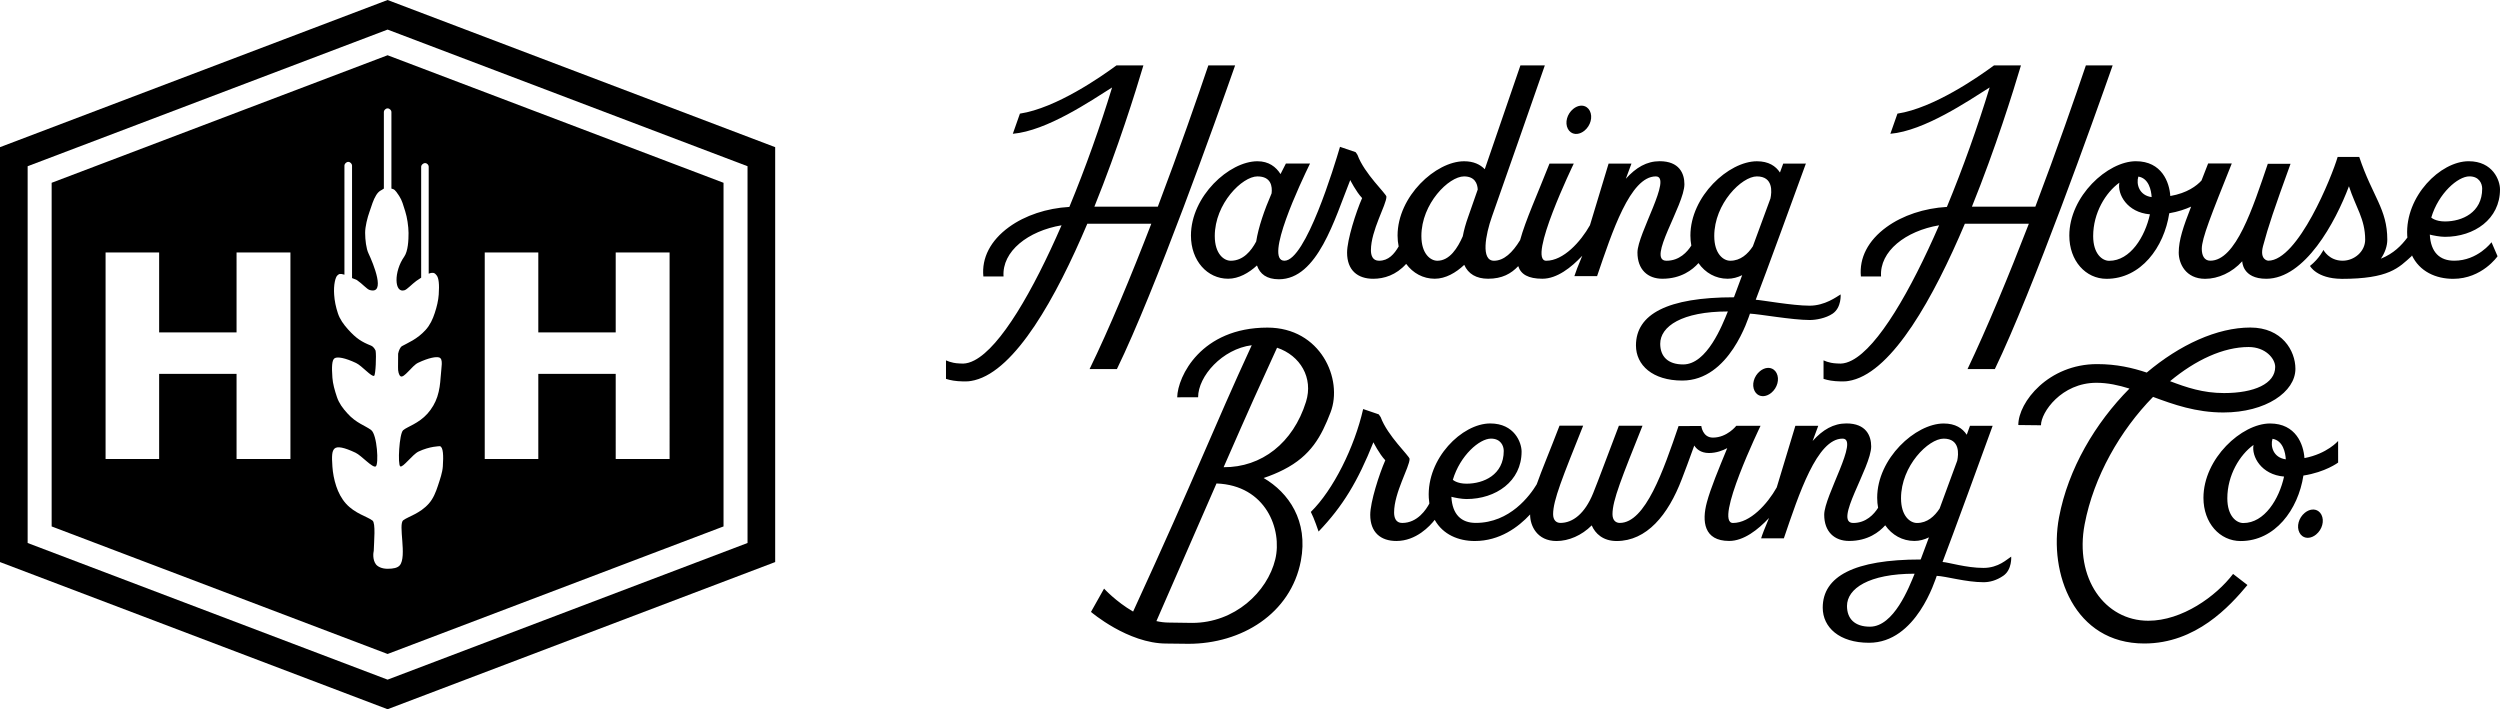 <?xml version="1.0" encoding="utf-8"?>
<!-- Generator: Adobe Illustrator 16.0.0, SVG Export Plug-In . SVG Version: 6.00 Build 0)  -->
<!DOCTYPE svg PUBLIC "-//W3C//DTD SVG 1.1//EN" "http://www.w3.org/Graphics/SVG/1.1/DTD/svg11.dtd">
<svg version="1.1" id="Layer_1" xmlns="http://www.w3.org/2000/svg" xmlns:xlink="http://www.w3.org/1999/xlink" x="0px" y="0px"
	 width="390.234px" height="110.705px" viewBox="0 0 390.234 110.705" enable-background="new 0 0 390.234 110.705"
	 xml:space="preserve">
<g>
	<g>
		<path d="M60.5,0L0,22.971v64.764l60.5,22.971L121,87.734V22.971L60.5,0z M116.685,84.758L60.5,106.088L4.315,84.758V25.947
			L60.5,4.617l56.185,21.33V84.758z"/>
		<path d="M8.062,28.532v53.64l52.438,19.91l52.438-19.91v-53.64L60.5,8.623L8.062,28.532z M45.334,71.65h-8.409V58.357H24.841
			V71.65h-8.361V39.412h8.361v12.469h12.084V39.412h8.409V71.65z M75.664,39.412h8.362v12.469h12.082V39.412h8.411V71.65h-8.411
			V58.357H84.026V71.65h-8.362V39.412z M61.097,17.452v11.983c0.434,0.142,0.497,0.057,1.207,1.147
			c0.475,0.718,0.626,1.415,0.956,2.432c0.281,0.868,0.506,2.312,0.511,3.354c0.002,1.101-0.069,2.822-0.676,3.695
			c-1.645,2.332-1.574,5.754,0.051,5.241c0.411-0.131,1.138-0.942,1.836-1.453c0.105-0.076,0.655-0.438,0.759-0.507V26
			c0-0.223,0.289-0.542,0.616-0.542c0.324,0,0.56,0.315,0.561,0.542v16.72c0.801-0.312,0.992-0.023,1.218,0.238
			c0.356,0.414,0.459,1.433,0.347,3.027c-0.061,0.899-0.295,1.91-0.627,2.893c-0.299,0.923-0.724,1.845-1.397,2.597
			c-1.333,1.49-2.849,2.064-3.7,2.546c-0.273,0.153-0.505,0.657-0.614,1.19c-0.005,0.002-0.01,2.119-0.014,2.121
			c-0.024,0.611,0.129,1.22,0.388,1.399c0.531,0.369,1.799-1.652,2.72-2.09c1.715-0.821,2.881-0.995,3.319-0.837
			c0.667,0.237,0.327,1.457,0.22,3.12c-0.062,0.937-0.183,1.993-0.522,3.015c-0.32,0.959-0.834,1.844-1.531,2.631
			c-1.385,1.55-3.189,2.048-3.796,2.585c-0.612,0.539-0.874,5.402-0.45,5.644c0.414,0.239,1.904-1.865,2.849-2.312
			c1.764-0.839,3.318-0.839,3.341-0.839c0.526,0.128,0.567,1.491,0.455,3.165c-0.064,0.946-0.432,1.994-0.774,3.03
			c-0.321,0.968-0.709,1.972-1.412,2.764c-1.4,1.571-3.161,1.991-3.989,2.602c-0.838,0.611,0.62,5.681-0.553,7.044
			c-0.34,0.394-1.001,0.53-1.886,0.53c-0.952,0.007-1.587-0.365-1.836-0.702c-0.536-0.724-0.412-1.785-0.333-2.108
			c0.043-1.466,0.316-4.312-0.19-4.711c-0.814-0.635-2.741-1.083-4.148-2.648c-0.709-0.789-1.193-1.747-1.515-2.713
			c-0.348-1.034-0.535-2.112-0.6-3.057c-0.118-1.685-0.08-2.437,0.336-2.828c0.434-0.397,1.494-0.187,3.265,0.648
			c0.941,0.441,2.668,2.433,3.164,2.141c0.496-0.295,0.225-4.956-0.715-5.674c-0.942-0.717-2.333-1.064-3.72-2.617
			c-0.708-0.771-1.31-1.589-1.625-2.543c-0.346-1.026-0.64-2.065-0.706-3.007c-0.12-1.654-0.09-2.785,0.354-3.05
			c0.445-0.259,1.62-0.063,3.339,0.75c0.924,0.433,2.441,2.245,2.824,1.993c0.229-0.148,0.363-3.163,0.225-3.925
			c-0.177-0.363-0.416-0.664-0.699-0.777c-1.465-0.587-2.286-1.076-3.624-2.562c-0.673-0.75-1.253-1.557-1.556-2.474
			c-0.331-0.982-0.533-2.005-0.588-2.899c-0.117-1.602,0.206-2.753,0.49-3.016s0.415-0.335,1.112-0.127V25.822
			c0-0.222,0.273-0.553,0.6-0.553c0.326-0.005,0.584,0.329,0.587,0.553v17.585c0.152,0.088,0.596,0.202,0.759,0.31
			c0.861,0.584,1.546,1.419,1.989,1.549c2.585,0.763,0.576-4.113-0.186-5.728c-0.345-0.719-0.513-2.083-0.517-3.188
			c-0.003-0.98,0.36-2.403,0.683-3.297c0.337-0.961,0.577-1.854,1.042-2.596c0.47-0.741,0.829-0.729,1.198-1.022V17.456
			c0-0.226,0.257-0.539,0.583-0.539C60.826,16.917,61.096,17.228,61.097,17.452z"/>
	</g>
	<g>
		<g>
			<path d="M309.6,88.648c-2.68,0-5.505-0.887-6.383-0.925c1.396-3.609,6.543-17.718,7.824-21.261l-3.539,0.003
				c-0.094,0.268-0.269,0.746-0.506,1.397c-0.662-1.011-1.776-1.757-3.597-1.757c-4.41,0-10.383,5.468-10.383,11.595
				c0,0.545,0.049,1.066,0.143,1.561c-0.628,0.997-1.862,2.372-3.876,2.372c-3.158,0,2.796-8.662,2.796-11.948
				c0-1.676-0.802-3.59-3.863-3.59c-2.021,0-3.695,0.978-5.277,2.739l0.88-2.372l-3.575,0.003l-2.91,9.623
				c-1.454,2.585-4.136,5.545-6.826,5.545c-3.033,0,4.298-15.16,4.298-15.16c0.002-0.003,0.002-0.008,0.003-0.011l-3.788,0.003
				c0,0-1.424,1.842-3.646,1.842c-1.622,0-1.813-1.809-1.813-1.809l-0.002,0.005c-0.002-0.002-0.002-0.002-0.003-0.002l-3.545,0.002
				c-2.359,6.912-5.177,15.122-9.173,15.122c-0.624,0-1.142-0.4-1.142-1.367c0-2.171,1.465-5.734,4.688-13.807h-3.688
				c-1.937,5.062-3.023,8.062-4.013,10.523c-1.321,3.262-3.224,4.65-5.113,4.65c-0.622,0-1.142-0.4-1.142-1.367
				c0-2.171,1.464-5.734,4.689-13.807h-3.69c-1.55,4.048-2.765,6.893-3.558,9.148c-1.054,1.751-4.174,6.025-9.511,6.025
				c-2.241,0-3.66-1.281-3.81-4.075c0.519,0.14,1.608,0.35,2.357,0.35c4.581,0,8.602-2.764,8.602-7.411
				c0-1.39-1.104-4.388-4.893-4.388c-4.416,0-9.916,5.468-9.593,11.606c0.016,0.309,0.047,0.606,0.09,0.892
				c-0.472,0.9-1.842,3.034-4.238,3.034c-1.04,0-1.267-0.878-1.267-1.64c0-3.093,2.419-7.089,2.419-8.355
				c0-0.442-3.446-3.596-4.513-6.521c-0.024-0.061-0.242-0.37-0.3-0.434l-2.436-0.831c-1.351,5.959-4.667,12.633-8.167,16.061
				c0.518,0.983,1.21,3.06,1.21,3.06c3.786-3.946,6.119-7.832,8.558-13.934c0,0,0.898,1.8,1.854,2.811
				c-0.956,2.173-2.349,6.518-2.349,8.517c0,2.764,1.659,4.081,4.08,4.081c3.099,0,5.245-2.348,5.985-3.298
				c1.288,2.31,3.728,3.303,6.25,3.303c3.893,0,6.796-2.162,8.642-4.149c0,0.021,0,0.038,0,0.058c0,1.68,1.062,4.092,4.123,4.092
				c1.898,0,3.937-0.873,5.492-2.44c0.545,1.276,1.76,2.44,3.887,2.44c4.68,0,8.031-4.028,10.179-9.673
				c0.773-2.041,0.841-2.179,1.942-5.232c0.304,0.483,0.969,1.168,2.289,1.168c1.171,0,2.183-0.403,2.857-0.763
				c-1.363,3.322-2.591,6.25-3.182,8.464c-0.794,2.957-0.48,6.025,3.486,6.025c2.263,0,4.501-1.748,6.22-3.59
				c-0.639,1.502-1.095,2.698-1.235,3.179c0,0,0.001,0,0.011,0h3.538c2.354-6.909,5.169-15.561,9.162-15.561
				c2.654,0-2.864,8.963-2.864,11.877c0,2.662,1.601,4.095,3.892,4.095c2.917,0,4.702-1.395,5.632-2.444
				c1.057,1.525,2.688,2.444,4.553,2.444c0.794,0,1.556-0.21,2.271-0.561c-0.434,1.173-0.866,2.334-1.288,3.455
				c-10.396,0-15.291,2.642-15.291,7.521c0,3.07,2.588,5.479,7.229,5.479c7.393,0,10.332-9.854,10.567-10.446
				c1.396,0.05,4.56,0.994,7.308,0.994c0.942,0,1.996-0.265,3.077-1.003c1.401-0.961,1.238-2.993,1.238-2.993
				C313.295,87.271,311.982,88.648,309.6,88.648z M232.729,68.465c1.522,0,1.996,1.121,1.996,1.916c0,3.748-3.153,5.12-5.809,5.12
				c-1.515,0-2.138-0.61-2.138-0.61C227.91,71.1,230.932,68.465,232.729,68.465z M291.887,97.821c-2.408,0-3.583-1.267-3.583-3.233
				c0-2.698,3.373-5.037,10.557-5.037C297.996,91.669,295.615,97.821,291.887,97.821z M299.231,81.634
				c-1.066,0-2.493-1.065-2.493-3.859c0-5.07,4.294-9.307,6.65-9.307c2.585,0,2.337,2.447,2.122,3.446
				c-0.789,2.154-1.745,4.75-2.746,7.464C301.973,80.587,300.841,81.634,299.231,81.634z M273.883,61.029
				c-0.493-0.95-0.125-2.31,0.837-3.094c0.709-0.579,1.549-0.676,2.136-0.242c0.188,0.135,0.339,0.32,0.456,0.541
				c0.491,0.956,0.124,2.312-0.838,3.096c-0.711,0.576-1.547,0.671-2.135,0.242C274.153,61.435,273.997,61.252,273.883,61.029z
				 M207.694,64.359c1.978-5.161-1.542-13.222-9.857-13.222c-10.351,0-14.02,7.624-14.084,10.88l3.262-0.005
				c0-3.301,3.792-7.545,8.374-8.125c-6.105,13.228-8.588,19.979-18.518,41.575c-2.675-1.549-4.534-3.584-4.534-3.584l-2.044,3.637
				c0,0,5.764,4.939,11.769,4.939c0.922,0,2.407,0.04,3.446,0.04c8.271,0,15.965-4.687,17.546-12.949
				c1.193-6.235-1.91-10.658-5.811-12.932c1.095-0.367,2.148-0.8,3.12-1.3C204.629,71.139,206.243,68.142,207.694,64.359z
				 M199.063,87.301c-1.232,5.11-6.341,9.93-12.979,9.93c-1.112,0-2.649-0.052-3.604-0.052c-0.669,0-1.327-0.081-1.972-0.229
				c4.19-9.602,7.16-16.411,9.379-21.484C197.602,75.752,200.181,82.65,199.063,87.301z M190.999,72.928
				c4.352-9.936,5.438-12.313,8.341-18.652c3.638,1.222,5.682,4.71,4.521,8.433C201.852,69.147,196.921,72.969,190.999,72.928z
				 M364.967,72.204l-0.003-3.369c0,0-1.704,1.991-5.255,2.671c-0.141-2.118-1.327-5.404-5.369-5.404
				c-4.417,0-10.396,5.468-10.396,11.606c0,3.935,2.553,6.745,5.812,6.745c5.365,0,8.972-4.903,9.79-10.222
				C362.985,73.701,364.967,72.204,364.967,72.204z M356.798,71.699c-1.954-0.263-2.433-2.035-2.076-3.204
				C356.365,68.758,356.742,70.663,356.798,71.699z M350.165,81.643c-1.067,0-2.494-1.066-2.494-3.86
				c0-3.614,1.948-6.796,4.086-8.331c-0.332,1.798,1.212,4.645,4.771,4.938C355.769,77.862,353.491,81.643,350.165,81.643z
				 M362.358,80.342c0.493,0.955,0.125,2.313-0.836,3.096c-0.709,0.58-1.55,0.677-2.137,0.243c-0.187-0.139-0.339-0.317-0.454-0.542
				c-0.494-0.952-0.124-2.311,0.836-3.095c0.711-0.577,1.549-0.674,2.135-0.241C362.089,79.939,362.245,80.121,362.358,80.342z
				 M335.34,96.894c-6.801,0-11.544-6.633-9.939-15.063c1.41-7.434,5.565-14.671,10.676-19.879
				c3.221,1.195,6.694,2.433,10.981,2.433c6.631,0,11.241-3.222,11.241-6.815c0-2.833-2.097-6.444-7.038-6.444
				c-5.179,0-11.01,2.682-16.168,7.03c-2.226-0.739-4.677-1.322-7.753-1.322c-7.581,0-12.296,5.928-12.296,9.51l3.537,0.039
				c0-2.021,3.203-6.633,8.657-6.633c1.77,0,3.458,0.375,5.155,0.905c-5.324,5.371-9.568,12.512-10.994,20.116
				c-1.63,8.689,2.35,19.675,13.312,19.675c8.076,0,13.335-5.817,16.102-9.129l-2.243-1.731
				C345.917,93.08,340.603,96.894,335.34,96.894z M350.998,54.167c2.629,0,4.145,1.805,4.145,3.111c0,2.618-3.278,4.077-7.979,4.077
				c-3.296,0-5.86-0.876-8.434-1.854C342.706,56.196,347.032,54.167,350.998,54.167z"/>
			<path d="M287.31,45.955c-0.639,0.382-2.457,1.76-4.841,1.76c-2.679,0-7.531-0.888-8.41-0.925
				c1.399-3.609,6.546-17.717,7.827-21.258l-3.538,0.002c-0.094,0.268-0.27,0.745-0.509,1.395c-0.658-1.009-1.773-1.756-3.596-1.756
				c-4.408,0-10.382,5.467-10.382,11.598c0,0.543,0.052,1.062,0.143,1.56c-0.627,0.995-1.863,2.37-3.877,2.37
				c-3.155,0,2.798-8.662,2.798-11.948c0-1.677-0.803-3.589-3.861-3.589c-2.02,0-3.697,0.978-5.281,2.738l0.879-2.369l-3.572,0.002
				l-2.909,9.621c-1.455,2.587-4.135,5.545-6.826,5.545c-3.033,0,4.297-15.159,4.297-15.159c0.002-0.003,0.002-0.007,0.004-0.009
				l-3.791,0.002c-1.866,4.748-3.745,8.861-4.587,11.949c-1.181,1.947-2.533,3.217-4.078,3.217c-2.074,0-1.327-4.049-0.319-6.893
				c1.758-4.959,6.396-18.256,8.255-23.595h-3.811c-1.418,4.143-3.734,10.898-5.564,16.202c-0.714-0.74-1.748-1.242-3.228-1.242
				c-4.411,0-10.384,5.467-10.384,11.598c0,0.594,0.06,1.162,0.171,1.698c-0.687,1.188-1.581,2.231-3.063,2.231
				c-1.038,0-1.267-0.879-1.267-1.641c0-3.091,2.42-7.089,2.42-8.356c0-0.441-3.447-3.592-4.513-6.517
				c-0.024-0.063-0.244-0.371-0.299-0.437l-2.435-0.829c-0.878,2.999-5.359,17.779-8.671,17.779c-3.235,0,2.569-12.259,3.992-15.168
				l-3.769,0.002c-0.281,0.537-0.562,1.084-0.836,1.641c-0.708-1.13-1.841-2.002-3.601-2.002c-4.41,0-10.381,5.467-10.381,11.598
				c0,3.93,2.549,6.739,5.805,6.739c1.641,0,3.227-0.894,4.502-2.072c0.463,1.342,1.527,2.156,3.426,2.156
				c6.035,0,8.692-9.383,11.133-15.486c0,0,0.895,1.801,1.853,2.812c-0.958,2.171-2.347,6.517-2.347,8.516
				c0,2.765,1.656,4.081,4.077,4.081c1.689,0,3.571-0.568,5.146-2.325c1.059,1.448,2.649,2.319,4.462,2.319
				c1.688,0,3.312-0.941,4.603-2.167c0.616,1.403,1.871,2.167,3.728,2.167c2.18,0,3.581-0.781,4.701-1.968
				c0.4,1.272,1.549,1.968,3.774,1.968c2.267,0,4.503-1.749,6.22-3.589c-0.637,1.503-1.09,2.696-1.23,3.175
				c0,0,0.002,0.004,0.005,0.004h3.538c2.357-6.91,5.174-15.563,9.164-15.563c2.655,0-2.863,8.965-2.863,11.878
				c0,2.66,1.599,4.096,3.892,4.096c2.918,0,4.704-1.394,5.634-2.444c1.055,1.522,2.685,2.444,4.549,2.444
				c0.795,0,1.561-0.209,2.272-0.56c-0.433,1.171-0.865,2.33-1.286,3.454c-10.396,0-15.294,2.642-15.294,7.52
				c0,3.073,2.591,5.479,7.231,5.479c7.395,0,10.328-9.853,10.562-10.445c1.4,0.052,6.588,0.993,9.336,0.993
				c0.942,0,2.502-0.263,3.584-1.002C287.473,47.986,287.31,45.955,287.31,45.955z M198.49,30.176
				c-1.143,2.64-2.056,5.287-2.408,7.526c-0.788,1.485-2.037,2.998-3.973,2.998c-1.066,0-2.491-1.066-2.491-3.859
				c0-5.068,4.295-9.305,6.652-9.305C198.429,27.536,198.613,29.11,198.49,30.176z M229.189,33.805
				c-0.398,1.106-0.685,2.135-0.858,3.076c-0.789,1.799-2.038,3.819-3.969,3.819c-1.065,0-2.493-1.066-2.493-3.859
				c0-5.068,4.296-9.305,6.655-9.305c1.669,0,2.093,1.104,2.143,2.039C229.986,31.543,229.455,33.069,229.189,33.805z
				 M262.734,56.887c-2.41,0-3.584-1.267-3.584-3.23c0-2.7,3.374-5.039,10.555-5.039C268.845,50.734,266.46,56.887,262.734,56.887z
				 M270.076,40.7c-1.066,0-2.492-1.066-2.492-3.859c0-5.068,4.297-9.305,6.652-9.305c2.583,0,2.334,2.445,2.12,3.444
				c-0.791,2.155-1.746,4.75-2.747,7.466C272.819,39.653,271.685,40.7,270.076,40.7z M192.793,10.211
				c-2.924,8.335-12.434,35.041-18.453,47.402h-4.266c3.068-6.295,6.518-14.592,9.639-22.693c-2.307,0.003-6.111,0-8.076,0h-1.913
				c-4.901,11.583-11.201,22.842-17.602,24.431c-0.188,0.041-0.349,0.071-0.498,0.104c-0.093,0.011-0.186,0.03-0.278,0.041
				c-0.053,0.006-0.104,0.011-0.158,0.02c-0.151,0.014-0.303,0.02-0.454,0.021c-0.117,0.003-0.24,0.006-0.383,0
				c-0.606-0.008-1.128-0.061-1.553-0.127c-0.415-0.066-0.787-0.16-1.135-0.271v-2.888c0.334,0.155,0.72,0.281,1.159,0.373
				c0.487,0.12,1.528,0.129,1.528,0.129c0.557-0.015,1.139-0.189,1.741-0.502c0.002,0,0.006-0.001,0.01-0.001
				c0,0,0.001-0.005,0.003-0.005c4.101-2.135,9.103-10.747,13.598-21.08c-5.2,0.878-9.322,4.044-9.056,7.99l-3.149,0.001
				c-0.286-2.899,1.116-5.614,3.998-7.711c2.518-1.829,5.902-2.95,9.425-3.149c2.521-6.092,4.834-12.608,6.67-18.645
				c-3.345,2.104-10.184,6.768-15.495,7.231l1.107-3.146c5.66-0.866,12.662-5.754,15.065-7.524l4.209-0.001
				c-1.196,4.035-3.96,12.916-7.653,22.051h0.235c1.627,0.001,6.396,0.001,9.669,0c3.37-8.899,6.265-17.259,7.886-22.053H192.793z
				 M244.729,20.097c-0.491-0.952-0.124-2.31,0.837-3.093c0.71-0.581,1.548-0.677,2.134-0.244c0.189,0.136,0.344,0.319,0.456,0.54
				c0.493,0.957,0.124,2.312-0.834,3.098c-0.711,0.578-1.55,0.672-2.136,0.241C244.997,20.503,244.846,20.32,244.729,20.097z
				 M389.853,39.998l-0.943-2.188c0,0-2.144,2.884-5.821,2.884c-2.242,0-3.664-1.283-3.811-4.075
				c0.517,0.138,1.608,0.349,2.355,0.349c4.581,0,8.602-2.765,8.602-7.41c0-1.391-1.105-4.391-4.892-4.391
				c-4.417,0-9.918,5.471-9.592,11.607c0.005,0.104,0.021,0.201,0.028,0.302c-0.938,1.252-2.138,2.492-4.139,3.305
				c0.64-0.936,1.001-1.975,1.001-2.972c0-4.802-2.311-6.72-4.379-12.912h-3.37c-0.876,3.001-6.171,16.197-10.843,16.197
				c0,0-1.389-0.085-0.804-2.283c0.835-3.123,1.71-5.72,4.293-12.84c0,0,0,0-0.003-0.003l-3.546,0.003
				c-2.355,6.914-4.979,15.123-8.978,15.123c-0.979,0-1.327-0.882-1.327-1.85c0-1.648,1.454-5.253,4.681-13.326h-3.69
				c-0.366,0.952-0.713,1.836-1.038,2.664c-0.744,0.814-2.231,1.959-4.867,2.414c-0.135-2.118-1.315-5.43-5.372-5.43
				c-4.416,0-10.392,5.471-10.392,11.607c0,3.938,2.55,6.748,5.809,6.748c5.374,0,8.979-4.915,9.794-10.236
				c1.388-0.234,2.538-0.638,3.413-1.035c-1.234,3.152-1.937,5.233-1.937,7.178c0,1.678,1.062,4.094,4.126,4.094
				c2.021,0,4.206-0.977,5.789-2.743c0,0-0.021,2.735,3.743,2.735c6.036,0,10.81-8.841,12.912-14.445
				c1.059,3.288,2.533,5.107,2.533,8.34c0,1.853-1.698,3.285-3.521,3.285c-2.135,0-2.996-1.684-2.996-1.684
				s-0.597,1.301-2.095,2.501c0,0,1.021,1.97,4.895,2.011l-0.001,0.006c7.455,0,8.946-1.719,11.012-3.593l-0.021-0.133
				c1.214,2.61,3.797,3.72,6.466,3.72C387.44,43.521,389.853,39.998,389.853,39.998z M385.458,27.53
				c1.521,0,1.995,1.122,1.995,1.918c0,3.749-3.156,5.119-5.808,5.119c-1.516,0-2.14-0.608-2.14-0.608
				C380.636,30.166,383.658,27.53,385.458,27.53z M335.857,30.766c-1.955-0.263-2.435-2.036-2.076-3.203
				C335.423,27.823,335.801,29.731,335.857,30.766z M329.225,40.711c-1.069,0-2.495-1.069-2.495-3.863
				c0-3.615,1.948-6.794,4.088-8.332c-0.334,1.801,1.209,4.646,4.771,4.938C334.828,36.928,332.551,40.711,329.225,40.711z
				 M329.771,10.211c-2.921,8.335-12.435,35.041-18.388,47.402h-4.266c3.002-6.295,6.451-14.592,9.575-22.693
				c-2.306,0.003-6.113,0-8.075,0h-1.915c-4.903,11.583-11.202,22.842-17.602,24.431c-0.188,0.041-0.348,0.071-0.499,0.104
				c-0.093,0.011-0.187,0.03-0.277,0.041c-0.054,0.006-0.104,0.011-0.159,0.02c-0.152,0.014-0.303,0.02-0.453,0.021
				c-0.119,0.003-0.238,0.006-0.384,0c-0.601-0.008-1.125-0.061-1.552-0.127c-0.414-0.066-0.786-0.16-1.134-0.271v-2.888
				c0.334,0.155,0.72,0.281,1.159,0.373c0.487,0.12,1.526,0.129,1.526,0.129c0.558-0.015,1.141-0.189,1.741-0.502
				c0.003,0,0.007-0.001,0.009-0.001c0.003,0,0.003-0.005,0.003-0.005c4.103-2.135,9.103-10.747,13.599-21.08
				c-5.201,0.878-9.32,4.044-9.058,7.99l-3.147,0.001c-0.283-2.899,1.118-5.614,3.998-7.711c2.517-1.829,5.9-2.95,9.424-3.149
				c2.522-6.092,4.836-12.608,6.673-18.645c-3.348,2.104-10.186,6.768-15.497,7.231l1.106-3.146
				c5.66-0.866,12.665-5.754,15.065-7.524l4.213-0.001c-1.197,4.035-3.961,12.916-7.654,22.051h0.234
				c1.628,0.001,6.396,0.001,9.666,0c3.372-8.899,6.267-17.259,7.888-22.053H329.771z"/>
		</g>
	</g>
</g>
</svg>
